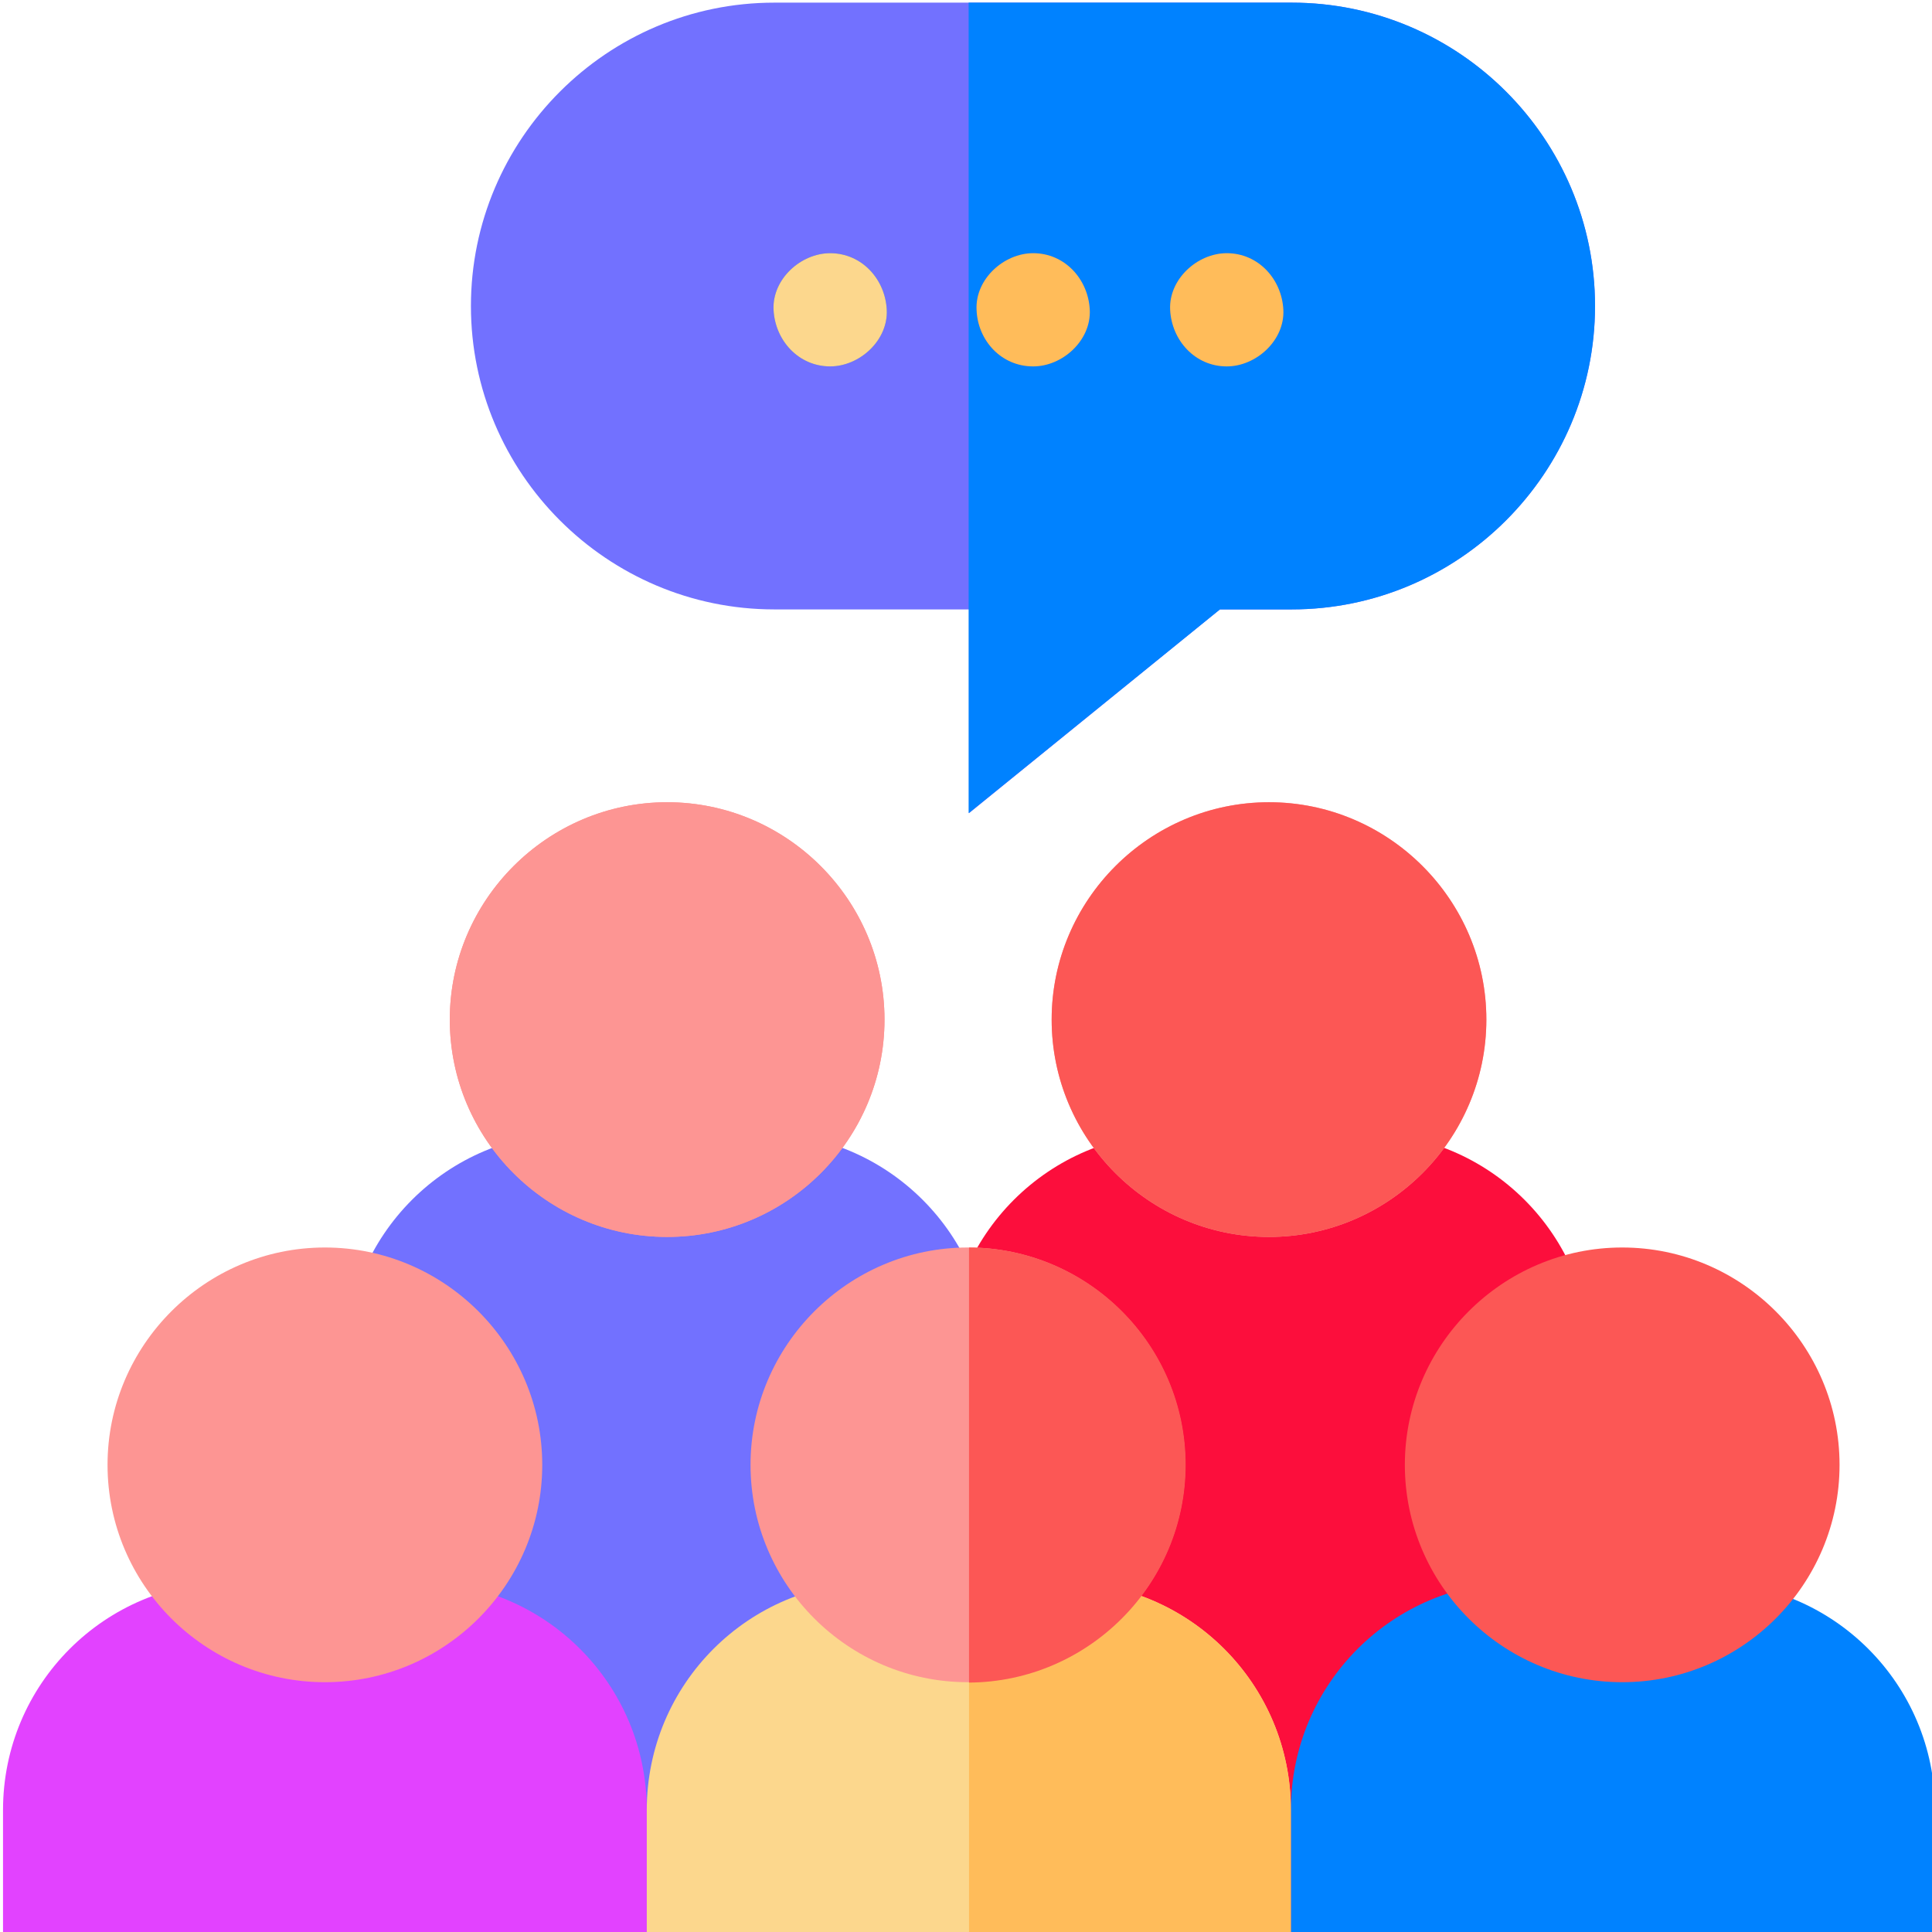 <?xml version="1.0" encoding="utf-8"?>
<!-- Generator: Adobe Illustrator 22.0.1, SVG Export Plug-In . SVG Version: 6.00 Build 0)  -->
<svg version="1.1" id="Capa_1" xmlns="http://www.w3.org/2000/svg" xmlns:xlink="http://www.w3.org/1999/xlink" x="0px" y="0px"
	 viewBox="0 0 512 512" style="enable-background:new 0 0 512 512;" xml:space="preserve">
<style type="text/css">
	.st0{fill:#FC0E3C;}
	.st1{fill:#7271FF;}
	.st2{fill:#E242FF;}
	.st3{fill:#FCD78D;}
	.st4{fill:#0082FF;}
	.st5{fill:#FD9593;}
	.st6{fill:#FC5755;}
	.st7{fill:#FFBC5A;}
	.st8{fill:#326ED3;}
</style>
<g>
	<path class="st0" d="M421.7,512H251V360.7c0-33.4,27-60.4,60.4-60.4h49.9c33.4,0,60.4,27,60.4,60.4L421.7,512L421.7,512z"/>
	<path class="st1" d="M262.2,512H91.5V360.7c0-33.4,27-60.4,60.4-60.4h49.9c33.4,0,60.4,27,60.4,60.4L262.2,512L262.2,512z"/>
	<path class="st2" d="M171.4,512H0.8v-32.3c0-33.4,27-60.4,60.4-60.4H111c33.4,0,60.4,27,60.4,60.4L171.4,512L171.4,512z"/>
	<path class="st3" d="M342.1,512H171.4v-32.3c0-33.4,27-60.4,60.4-60.4h49.9c33.4,0,60.4,27,60.4,60.4L342.1,512L342.1,512z"/>
	<path class="st4" d="M512.8,512H342.1v-32.3c0-33.4,27-60.4,60.4-60.4h49.9c33.4,0,60.4,27,60.4,60.4L512.8,512L512.8,512z"/>
	<g>
		<g>
			<g>
				<g>
					<g>
						<g>
							<path class="st5" d="M176.8,327.8c-31.8,0-57.6-25.9-57.6-57.6s25.9-57.6,57.6-57.6s57.6,25.9,57.6,57.6
								S208.6,327.8,176.8,327.8z"/>
						</g>
					</g>
					<g>
						<g>
							<path class="st5" d="M336.3,327.8c-31.8,0-57.6-25.9-57.6-57.6s25.9-57.6,57.6-57.6s57.6,25.9,57.6,57.6
								S368,327.8,336.3,327.8z"/>
						</g>
					</g>
				</g>
			</g>
		</g>
		<g>
			<g>
				<path class="st1" d="M256.8,215.5v-54h-51.6c-44.3,0-80.4-36.1-80.4-80.4s36.1-80.4,80.4-80.4h137.1c44.3,0,80.4,36.1,80.4,80.4
					s-36.1,80.4-80.4,80.4h-19L256.8,215.5z"/>
			</g>
		</g>
	</g>
	<g>
		<path class="st5" d="M86.1,445.8c-31.8,0-57.6-25.9-57.6-57.6s25.9-57.6,57.6-57.6s57.6,25.9,57.6,57.6S117.9,445.8,86.1,445.8z"
			/>
	</g>
	<g>
		<path class="st6" d="M429.9,445.8c-31.8,0-57.6-25.9-57.6-57.6s25.9-57.6,57.6-57.6s57.6,25.9,57.6,57.6S461.7,445.8,429.9,445.8z
			"/>
	</g>
	<g>
		<g>
			<g>
				<g>
					<g>
						<path class="st5" d="M176.8,327.8c-31.8,0-57.6-25.9-57.6-57.6s25.9-57.6,57.6-57.6s57.6,25.9,57.6,57.6
							S208.6,327.8,176.8,327.8z"/>
					</g>
				</g>
				<g>
					<g>
						<path class="st6" d="M336.3,327.8c-31.8,0-57.6-25.9-57.6-57.6s25.9-57.6,57.6-57.6s57.6,25.9,57.6,57.6
							S368,327.8,336.3,327.8z"/>
					</g>
				</g>
			</g>
		</g>
	</g>
	<g>
		<path class="st7" d="M342.1,479.7c0-33.4-27-60.4-60.4-60.4h-24.9V512h85.3V479.7z"/>
	</g>
	<g>
		<path class="st5" d="M256.5,445.8c-31.8,0-57.6-25.9-57.6-57.6s25.9-57.6,57.6-57.6c31.8,0,57.6,25.9,57.6,57.6
			S288.3,445.8,256.5,445.8z"/>
	</g>
	<g>
		<path class="st6" d="M314.2,388.2c0-31.7-25.7-57.5-57.4-57.6v115.3C288.4,445.7,314.2,419.9,314.2,388.2z"/>
	</g>
	<g>
		<path class="st4" d="M342.3,0.7h-85.6v214.8l66.6-54h19c44.3,0,80.4-36.1,80.4-80.4S386.7,0.7,342.3,0.7z"/>
	</g>
	<g>
		<g>
			<g>
				<path class="st8" d="M220,97.1c7.8,0,15.4-6.9,15-15c-0.4-8.1-6.6-15-15-15c-7.8,0-15.4,6.9-15,15
					C205.4,90.2,211.6,97.1,220,97.1L220,97.1z"/>
			</g>
		</g>
		<g>
			<g>
				<path class="st8" d="M325.1,97.1c7.8,0,15.4-6.9,15-15c-0.4-8.1-6.6-15-15-15c-7.8,0-15.4,6.9-15,15
					C310.5,90.2,316.7,97.1,325.1,97.1L325.1,97.1z"/>
			</g>
		</g>
		<g>
			<g>
				<path class="st8" d="M273.8,97.1c7.8,0,15.4-6.9,15-15c-0.4-8.1-6.6-15-15-15c-7.8,0-15.4,6.9-15,15
					C259.1,90.2,265.3,97.1,273.8,97.1L273.8,97.1z"/>
			</g>
		</g>
	</g>
	<g>
		<g>
			<g>
				<path class="st3" d="M220,97.1c7.8,0,15.4-6.9,15-15c-0.4-8.1-6.6-15-15-15c-7.8,0-15.4,6.9-15,15
					C205.4,90.2,211.6,97.1,220,97.1L220,97.1z"/>
			</g>
		</g>
		<g>
			<g>
				<path class="st7" d="M325.1,97.1c7.8,0,15.4-6.9,15-15c-0.4-8.1-6.6-15-15-15c-7.8,0-15.4,6.9-15,15
					C310.5,90.2,316.7,97.1,325.1,97.1L325.1,97.1z"/>
			</g>
		</g>
		<g>
			<g>
				<path class="st7" d="M273.8,97.1c7.8,0,15.4-6.9,15-15c-0.4-8.1-6.6-15-15-15c-7.8,0-15.4,6.9-15,15
					C259.1,90.2,265.3,97.1,273.8,97.1L273.8,97.1z"/>
			</g>
		</g>
	</g>
</g>
</svg>
